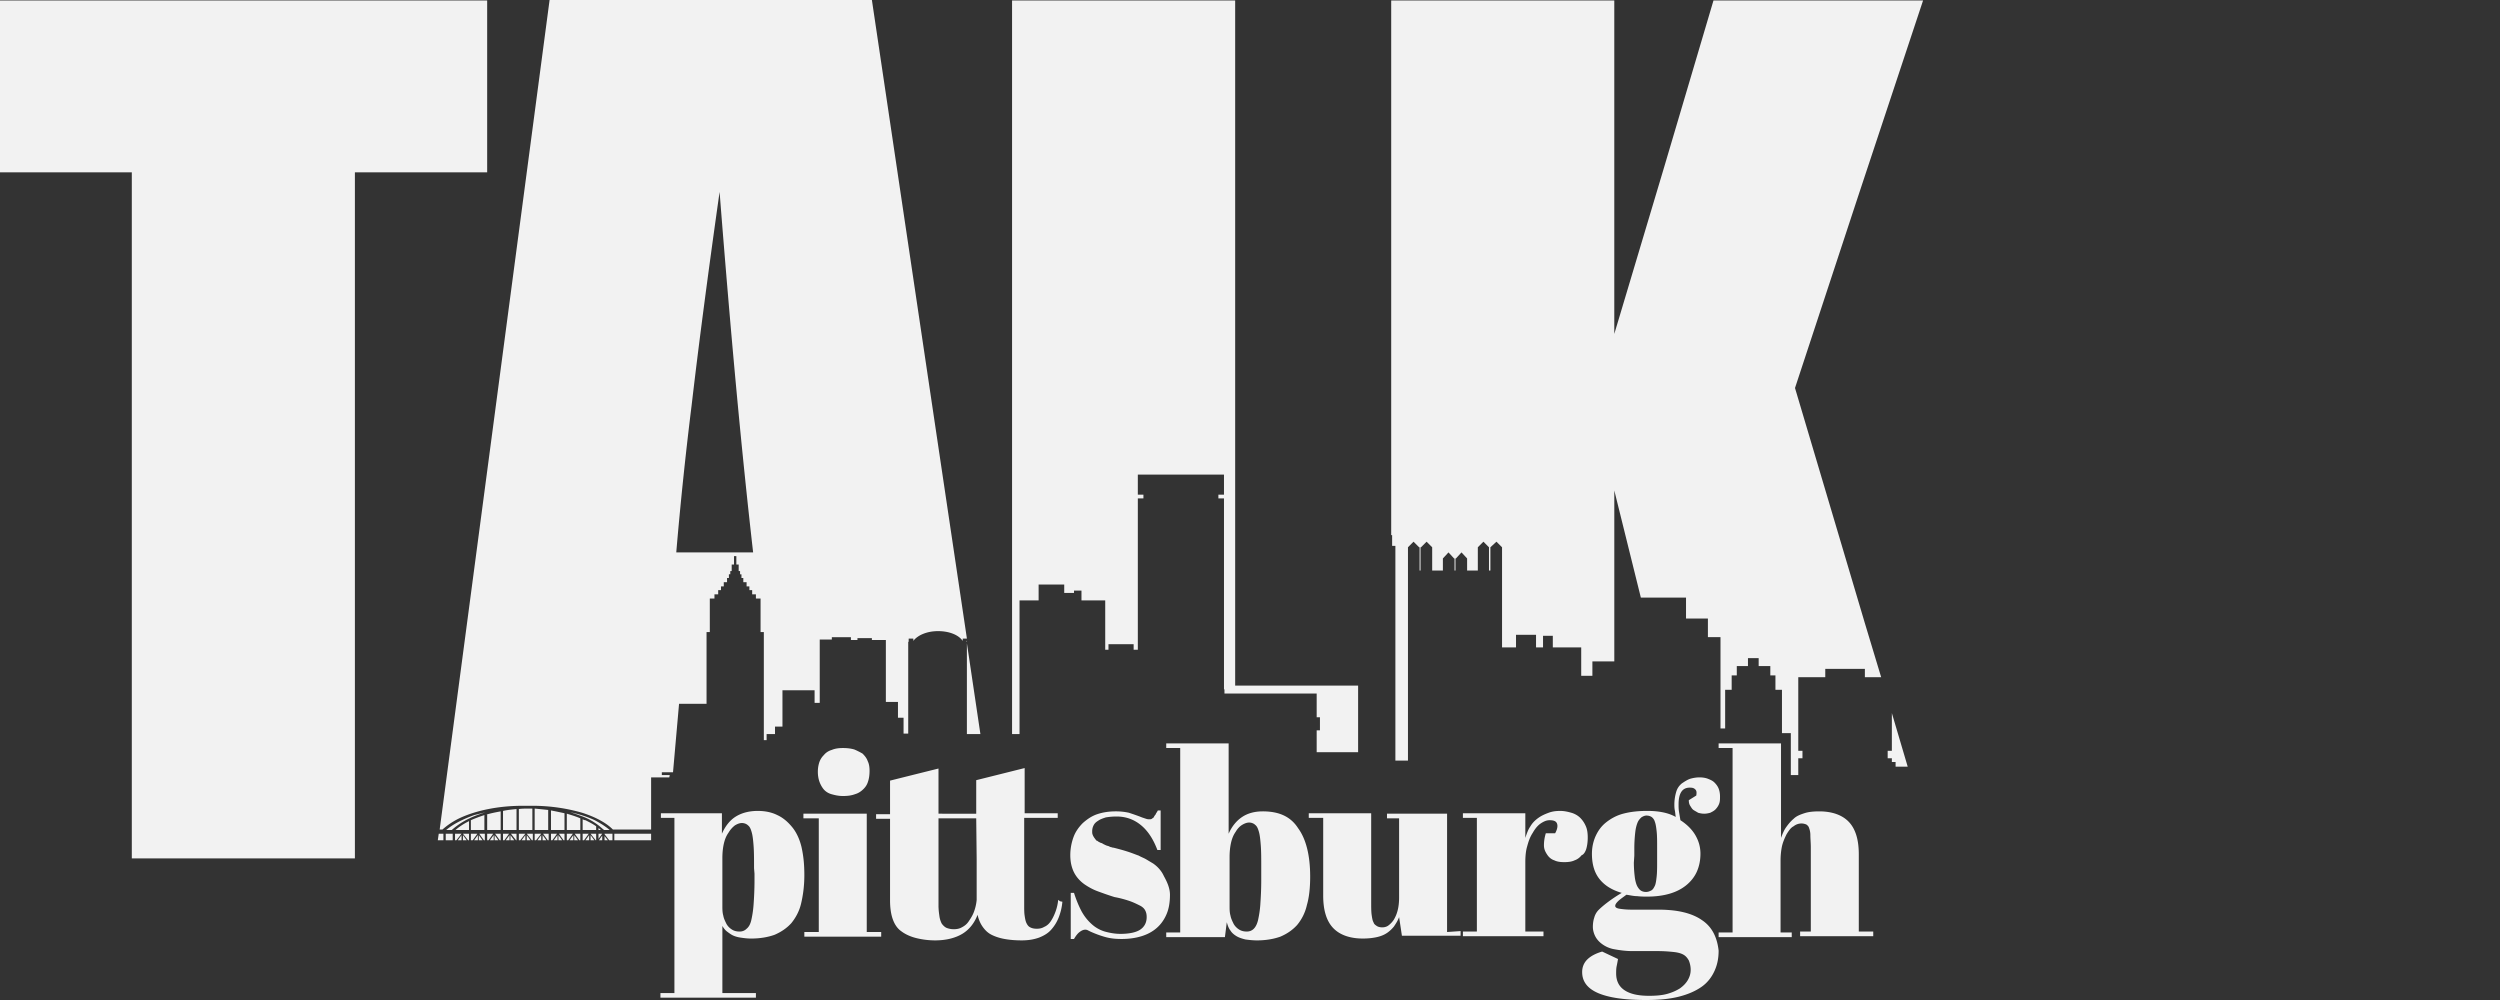 <svg xmlns="http://www.w3.org/2000/svg" width="500" height="200"><rect width="100%" height="100%" fill="#333333" stroke="none"/><path fill="#f2f2f2" fill-rule="evenodd" d="M97.433 17.326V.094H0v34.372h26.361v137.217H70.98V34.467h26.455zm1.49 150.723h.747l-.746-1.024zm-.186 0v-1.024l-.742 1.024zm-1.303-1.304v1.304h.28l.932-1.304zm-.652 1.304h.186v-1.304H95.85zm-1.023 0h.743l-.743-1.024zm-1.585-4.006v1.956h2.704v-2.98c-.095 0-.187.092-.282.092-.837.28-1.584.56-2.42.932zm7.732 4.006v-1.024l-.747 1.024zm3.168 0v-1.024l-.746 1.024zm.28 0h.743l-.743-1.024zm1.024 0h.185v-1.304h-1.209zm-3.169 0h.095v-1.304h-1.118zm-1.117 0h.745l-.745-1.024zm-6.518 0v-1.024l-.746 1.024zm4.376 0h.187v-1.304h-1.119zm93.43-39.683-.095-.28v.28zm2.701 18.445-2.701-18.165v18.165zM87.562 168.048h1.119v-1.303h-.932zm20.68 0v-1.023l-.746 1.024zm-15.652 0h.747l-.746-1.023zm1.585-1.303v1.304h.371l.932-1.304zm-.561 1.304h.19v-1.304H92.59zm.19-2.051v-1.77c-1.118.562-1.96 1.12-2.702 1.77zm-1.493 2.05v-1.023l-.743 1.024zm-1.304-1.303v1.304h.28l1.024-1.304zm31.859 0h7.355v1.304h-7.355zm11.085-11.736h-1.585v-.562h2.237l1.209-13.693h5.498v-14.343h.652v-6.709h.929v-.837h.746v-.837h.56v-.747h.558v-.838h.652v-.84h.371v-.744h.28v-.652h.28v-1.304h.466v-1.678h.466v1.678h.467v1.305h.277v.652h.28v.742h.372v.841h.653v.838h.559v.746h.557v.838h.747v.837h.932v6.709h.653v21.61h.556v-1.21h1.678v-1.49h1.491v-7.268h6.427v2.517h1.027V127.9h2.42v-.466h3.817v.56h1.307v-.374h2.888v.375h2.793v12.388h2.422v3.168h1.118v3.165h.932v-18.35h.092v-.652h.932v.466c.837-1.119 2.701-1.955 4.938-1.955 2.235 0 4.096.742 4.937 1.955v-.466h.838l-6.242-41.919L174.378 0h-64.46L98.552 85.795l-10.618 80.113h.557a14.623 14.623 0 0 1 3.543-2.331c3.259-1.49 7.636-2.422 12.574-2.422h1.864c3.725 0 7.08.561 9.967 1.398 2.608.838 4.748 1.956 6.146 3.355h7.637v-10.433h3.634zm4.377-73.965c1.398-12.018 3.259-26.176 5.59-42.666 1.118 14.254 2.236 27.483 3.353 39.497 1.12 12.017 2.236 22.826 3.355 32.607h-15.373a764.321 764.321 0 0 1 3.074-29.438zm-24.966 85.702v1.303h.28l.932-1.304zm-3.165 0v1.303h.277l.932-1.304zm-3.263 0v1.303h.281l1.027-1.304zm0-.747h2.703v-4.006c-.838-.091-1.77-.186-2.703-.277zm3.263 0h2.703v-3.35c-.899-.199-1.8-.386-2.703-.562zm10.71 2.05h.656l-.656-.838zm-1.955-4.006c-1.395-.653-3.074-1.21-4.843-1.585.185.095.37.095.56.19.653.186 1.304.463 1.86.652a12.801 12.801 0 0 1 3.17 1.77c.37.276.745.652 1.117.929h1.119c-.748-.653-1.771-1.304-2.983-1.956zm-5.59 1.956h2.702v-2.328c-.837-.371-1.77-.652-2.702-.932zm7.545.84.933 1.21h.651v-1.304h-1.584zm-23.473-3.915V166h2.702v-3.726c-1.023.186-1.955.375-2.887.652zM89.237 166h1.119a14.585 14.585 0 0 1 3.539-2.328c.932-.466 2.05-.837 3.167-1.212l-2.235.56c-2.33.838-4.286 1.861-5.59 2.98zm-.091.746h1.395v1.304h-1.395zm14.625-4.938v4.192h2.701v-4.283h-.84c-.558 0-1.21 0-1.861.09zm-3.17 4.938v1.304h.282l.928-1.304zm7.918 1.304h.746l-.746-1.024zm-7.917-2.051h2.702v-4.191c-.932.095-1.864.186-2.702.375zm3.169.747v1.304h.276l1.027-1.304zm10.898 1.304v-1.024l-.746 1.024zm.186 0h.743l-.743-1.024zm-2.145 0h.19v-1.304h-1.119zm-1.023 0h.746l-.746-1.024zm-2.141 0h.186v-1.304h-1.119zm1.955 0v-1.024l-.746 1.024zm4.377 0h.187v-1.304h-1.12zm.653-1.304v1.304h.28l.932-1.304zm3.914 1.304v-.932l-.656.932zm-3.915-4.192V166h2.702v-.743c-.652-.466-1.398-.838-2.141-1.213-.19 0-.375-.091-.561-.186zm3.168 2.142h.466c-.095-.091-.28-.277-.466-.372zm0 1.77.746-1.024h-.746zm-.56.279h.094v-1.303h-1.118zm-1.023 0h.745l-.745-1.023zm-.281 0v-1.023l-.743 1.024zm96.969-49.464v-.466h1.492v1.956h4.75v9.876h.65v-1.118h5.033v1.118h.838V99.674h1.118v-.743h-1.119v-4.006h17.232v4.006h-1.119v.743h1.119v38.193h.095v.837h18.444v4.753h.652v2.607h-.653v4.381h8.288v-13.322h-24.59V.095h-44.62v146.717h1.494v-26.737h3.817v-3.165h5.123v1.675zm144.198-40.986 12.76-38.754L384.614.094h-41.917l-9.872 33.35-9.967 33.346V.094H278.24v106.939h.187v2.141h.651v42.946h2.516v-42.665l1.114-1.118 1.119 1.119h.093v4.656h.187v-4.657h.095l1.118-1.118 1.117 1.119v4.656h2.142v-2.42l1.118-1.21 1.117 1.21h.095v2.42h.187v-2.42h.09l1.118-1.21 1.118 1.21v2.42h2.144v-4.657l1.12-1.118 1.113 1.119v4.656h.28v-4.657l1.213-1.118 1.118 1.119v20.028h2.792v-2.517h4.006v2.517h1.398v-2.33h1.956v2.33h5.681v5.68h2.235v-2.887h4.382V98.09l5.309 21.427h9.034v4.191h4.377v3.725h2.517v18.26h.932v-7.732h1.303v-2.887h1.024v-1.864h2.235v-1.585h2.141v1.585h2.33v1.864h1.025v2.887h1.306v8.664h1.77v8.384h1.49v-3.355h.838v-1.49h-.838v-14.719h5.4v-1.675h7.92v1.675h3.259l-3.26-10.805zm19.372 72.567h-.837v1.49h.837v.745h.746v.932h2.423l-3.169-10.713zM193.38 128.367v.28zm-.095-.557v.277zm-32.973 41.638c-.373-1.585-1.024-2.983-1.864-4.006-.84-1.023-1.771-1.864-2.98-2.422-1.118-.56-2.422-.837-3.915-.837-1.674 0-3.164.371-4.377 1.118-1.209.743-2.141 1.956-2.793 3.445v-4.097h-12.202v.929h2.702v35.028h-2.796v.929h19.095v-.929h-6.707v-13.415c.28.466.56.837.932 1.118.371.28.746.556 1.119.746.37.186.932.372 1.583.463.652.094 1.304.19 2.14.19 1.771 0 3.355-.281 4.658-.747 1.304-.558 2.422-1.305 3.354-2.327.837-1.028 1.585-2.331 1.956-3.916.375-1.584.652-3.444.652-5.68 0-2.236-.187-3.915-.558-5.59zm-9.41 5.31v1.304c0 1.864-.091 3.538-.186 4.843-.09 1.303-.28 2.33-.466 3.167-.186.747-.466 1.305-.932 1.676-.371.375-.837.56-1.395.56-.56 0-1.026-.094-1.492-.371a3.242 3.242 0 0 1-1.12-1.118c-.276-.56-.556-1.119-.65-1.678-.187-.652-.187-1.305-.187-2.05v-9.407c0-1.118.095-2.05.281-2.887.186-.839.466-1.585.933-2.237a5.115 5.115 0 0 1 1.303-1.49c.466-.28.932-.466 1.398-.466s.929.187 1.21.466c.374.277.56.743.745 1.396.186.652.282 1.492.373 2.702.093 1.212.093 2.701.093 4.472zm19.937-24.873c-.656-.186-1.399-.28-2.236-.28-.841 0-1.584.094-2.236.375-.652.186-1.212.557-1.584 1.024a3.659 3.659 0 0 0-.932 1.488 6.024 6.024 0 0 0-.28 1.865c0 .652.093 1.304.28 1.864a5.22 5.22 0 0 0 .837 1.581c.376.467.932.841 1.585 1.027.651.186 1.398.372 2.33.372.929 0 1.676-.095 2.421-.372.653-.187 1.21-.56 1.675-1.027.467-.466.747-.928.933-1.58.186-.56.28-1.308.28-2.05 0-.746-.095-1.399-.374-1.956-.187-.56-.558-1.027-1.024-1.493a14.63 14.63 0 0 0-1.675-.838zm2.512 36.517V162.74h-12.669v.932h3.074v22.731h-2.887v.929h15.37v-.929zm38.286-6.43a9.267 9.267 0 0 1-.56 2.424c-.28.743-.557 1.304-.931 1.861-.373.561-.84.932-1.305 1.119-.467.28-.933.37-1.49.37-.557 0-.931-.09-1.302-.276-.372-.186-.562-.466-.747-.837-.187-.376-.28-.842-.372-1.494-.094-.556-.094-1.303-.094-2.141v-17.42h6.707v-.929h-6.613v-9.039l-4.843 1.213-4.843 1.21v6.707H187.7v-9.034l-4.848 1.208-4.842 1.212v6.709h-2.793v.932h2.793v16.3c0 1.49.186 2.793.56 3.82.373 1.024.93 1.86 1.77 2.422.743.556 1.77 1.023 2.888 1.303 1.119.28 2.422.466 3.816.466 2.145 0 4.006-.466 5.405-1.303 1.398-.838 2.42-2.141 3.073-3.82.186.932.56 1.77 1.026 2.422s1.024 1.212 1.77 1.584c.744.37 1.585.652 2.608.837 1.023.186 2.14.28 3.445.28 1.307 0 2.424-.186 3.449-.56.932-.372 1.77-.838 2.42-1.581a8.107 8.107 0 0 0 1.49-2.421 11.21 11.21 0 0 0 .746-3.169l-.466-.094zm-16.302-8.104v8.103a9.268 9.268 0 0 1-.557 2.425c-.28.743-.652 1.304-1.027 1.861-.371.561-.837.932-1.395 1.213-.466.277-1.026.372-1.585.372a3.88 3.88 0 0 1-1.491-.28c-.373-.187-.653-.467-.93-.839a4.546 4.546 0 0 1-.466-1.489c-.094-.652-.185-1.304-.185-2.144v-17.419h7.545zm37.445 3.355c-.463-1.024-1.208-1.865-2.14-2.518l-1.399-.837c-.466-.28-1.023-.466-1.49-.745-.557-.187-1.209-.467-2.05-.743-.838-.281-1.86-.562-2.979-.842-.094 0-.185 0-.375-.09-.186 0-.37-.096-.557-.187-.186-.094-.371-.094-.56-.186-.187-.094-.277-.094-.372-.189-.09 0-.186-.09-.371-.185-.095-.092-.28-.092-.466-.187-.187-.09-.28-.185-.372-.185-.095-.095-.19-.186-.28-.186-.095 0-.186-.185-.28-.28-.092-.095-.187-.28-.28-.372-.093-.186-.187-.28-.278-.56-.094-.186-.094-.466-.094-.652 0-.467.094-.838.28-1.21.186-.374.466-.651.932-.932.372-.28.93-.466 1.49-.651a12.962 12.962 0 0 1 2.14-.186c1.865 0 3.45.557 4.843 1.675 1.399 1.119 2.517 2.793 3.355 5.029h.652v-7.917h-.557c-.187.372-.372.561-.466.838-.187.186-.281.375-.372.56-.095.092-.28.187-.375.281-.187.091-.277.091-.466.091-.187 0-.372 0-.653-.09l-.837-.28c-.932-.376-1.77-.653-2.607-.933a11.772 11.772 0 0 0-2.608-.281c-1.398 0-2.61.186-3.729.56-1.117.372-2.046 1.024-2.887 1.77-.838.838-1.49 1.77-1.86 2.794a10.581 10.581 0 0 0-.653 3.634c0 1.395.28 2.513.743 3.445.466.932 1.213 1.77 2.145 2.422.838.561 1.675 1.027 2.703 1.398 1.022.371 2.046.746 3.259 1.119 1.022.185 2.05.466 2.887.746.838.277 1.584.652 2.326 1.023.467.28.747.56.933.933.186.37.28.743.28 1.303 0 1.119-.466 1.956-1.303 2.517-.838.557-2.236.837-3.915.837-1.118 0-2.14-.186-3.164-.466a6.746 6.746 0 0 1-2.517-1.398c-.746-.653-1.398-1.395-2.05-2.514-.557-1.026-1.118-2.33-1.584-3.82h-.652v9.22h.653c.375-.65.746-1.117 1.117-1.394.375-.28.746-.466 1.118-.466.095 0 .28 0 .467.091l.56.28c1.023.466 2.047.84 3.073 1.119 1.024.28 2.051.37 3.169.37 1.489 0 2.793-.185 4.005-.556 1.209-.375 2.232-.932 3.073-1.679.838-.743 1.49-1.675 1.956-2.793.466-1.118.653-2.422.653-3.82s-.653-2.702-1.214-3.725zm19.748-12.95c-1.58 0-2.979.375-4.096 1.118-1.119.746-2.051 1.865-2.703 3.354v-18.07h-12.481v.93h2.796v36.889h-2.796v.932h11.736l.189-1.49.186-1.493c.186.652.371 1.212.742 1.679.28.466.747.838 1.213 1.118.466.277 1.024.466 1.77.652.652.091 1.489.186 2.327.186 1.773 0 3.353-.281 4.661-.747 1.303-.557 2.421-1.304 3.35-2.327a9.513 9.513 0 0 0 1.96-4.006c.462-1.584.652-3.539.652-5.684 0-4.283-.842-7.546-2.422-9.686-1.494-2.328-3.82-3.355-7.083-3.355zm-.277 12.483v1.305c0 1.864-.094 3.539-.186 4.843a21.144 21.144 0 0 1-.467 3.168c-.188.746-.466 1.304-.84 1.675-.371.375-.838.561-1.395.561-.56 0-1.026-.095-1.492-.372a3.25 3.25 0 0 1-1.12-1.118c-.275-.56-.556-1.118-.65-1.678-.186-.652-.186-1.305-.186-2.05v-9.593c0-1.118.095-2.05.28-2.888.187-.84.466-1.584.933-2.235.372-.653.838-1.12 1.304-1.399.466-.28.932-.466 1.398-.466s.929.187 1.208.466c.372.28.561.746.747 1.399.186.652.28 1.49.372 2.701.094 1.21.094 2.7.094 4.469zm37.165 11.646V162.74h-12.017v.932h2.421v15.838c0 .929-.09 1.77-.276 2.512a7.013 7.013 0 0 1-.746 1.865c-.28.466-.747.932-1.119 1.21-.371.279-.837.374-1.208.374-.466 0-.842-.094-1.119-.28-.28-.186-.56-.372-.651-.747-.19-.276-.28-.838-.375-1.49-.091-.652-.091-1.584-.091-2.607v-17.698h-12.483v.929h2.887v15.556c0 2.888.653 5.034 1.956 6.428 1.303 1.399 3.354 2.144 5.96 2.144 1.028 0 1.956-.093 2.797-.28.838-.186 1.49-.465 2.047-.837.53-.362 1.001-.801 1.399-1.304.37-.56.745-1.118 1.022-1.864l.281 1.864.28 1.861h11.736v-.932zm27.854-16.674c.185-.653.28-1.399.28-2.237 0-.837-.095-1.584-.375-2.235-.28-.653-.652-1.213-1.118-1.68s-1.118-.837-1.77-1.023c-.652-.185-1.398-.37-2.235-.37-.838 0-1.585.09-2.328.37-.746.28-1.398.558-2.05 1.024-.652.466-1.212 1.026-1.584 1.678-.466.653-.746 1.49-1.023 2.328v-4.935h-12.483v.929h2.793v22.731h-2.793v.932h16.114v-.932h-3.631v-13.881c0-1.115.091-2.233.372-3.165.28-1.028.56-1.865 1.118-2.703.466-.837 1.023-1.49 1.583-1.864.558-.371 1.119-.653 1.77-.653.838 0 1.304.187 1.49.653.186.466.094 1.118-.372 1.96h-1.864c-.277.928-.372 1.674-.372 2.42 0 .743.28 1.305.652 1.861.371.561.837.932 1.399 1.119.556.28 1.209.37 2.046.37.746 0 1.493-.09 2.05-.37.56-.187 1.026-.558 1.399-1.024.371-.095.746-.652.932-1.303zm23.192 14.344c-1.956-1.399-4.843-2.142-8.754-2.142h-5.31a15.66 15.66 0 0 1-2.516-.185c-.56-.095-.837-.28-.837-.56 0-.281.186-.558.557-.933.376-.372.932-.743 1.679-1.304.743.095 1.394.28 2.141.28.746.092 1.398.092 2.051.092 1.583 0 3.073-.187 4.376-.558 1.304-.37 2.422-.932 3.354-1.678.932-.744 1.675-1.676 2.141-2.699.466-1.027.746-2.236.746-3.634s-.371-2.608-1.023-3.726c-.652-1.118-1.678-2.144-2.983-2.983l-.28-1.674c-.09-.561-.09-1.028-.09-1.49 0-1.118.186-1.959.557-2.516.372-.56.932-.837 1.678-.837.558 0 .839.09 1.118.37.277.28.277.653.187 1.21l-1.494.932c0 .466.095.841.28 1.119.186.28.376.65.653.837.28.19.651.375.932.56.37.095.746.187 1.212.187.463 0 .838-.092 1.209-.187.372-.185.746-.37 1.027-.651.277-.28.558-.653.743-1.12.186-.465.186-.931.186-1.488 0-.56-.092-1.119-.277-1.585-.19-.466-.466-.837-.841-1.212-.372-.37-.838-.556-1.304-.743-.466-.189-1.118-.28-1.675-.28-.56 0-1.212.091-1.864.28-.558.187-1.119.558-1.675.929-.561.466-.932 1.027-1.119 1.679a8.998 8.998 0 0 0-.375 2.517c0 .371 0 .742.095 1.208.095.466.095.838.186 1.304-.838-.466-1.675-.743-2.607-.932-.933-.186-1.956-.277-3.074-.277-1.864 0-3.45.186-4.843.557-1.398.372-2.517 1.027-3.449 1.77-.932.746-1.584 1.678-2.05 2.702s-.743 2.236-.743 3.54c0 2.05.466 3.725 1.49 5.03 1.023 1.302 2.517 2.235 4.472 2.796a29.178 29.178 0 0 0-2.797 1.86c-.743.56-1.395 1.12-1.77 1.493-.448.434-.77.982-.929 1.585-.19.557-.28 1.21-.28 1.86s.186 1.304.467 1.865c.28.557.743 1.118 1.398 1.584a5.757 5.757 0 0 0 2.42 1.024c1.024.185 2.237.37 3.632.37h5.032c1.304 0 2.422.096 3.259.187.838.093 1.49.28 1.956.56.466.281.746.652 1.023 1.118.19.466.375 1.119.375 1.865 0 .743-.186 1.394-.56 2.046-.372.653-.932 1.213-1.585 1.68-.743.465-1.58.837-2.607 1.118-1.023.276-2.236.37-3.539.37-2.236 0-3.82-.371-4.938-1.118-1.119-.746-1.675-1.864-1.675-3.353 0-.466 0-.932.09-1.399.095-.462.19-.928.28-1.49l-1.583-.742-1.58-.746c-1.308.37-2.33.932-2.983 1.584-.652.651-1.023 1.489-1.023 2.512 0 1.865 1.023 3.263 3.164 4.195 2.145.929 5.31 1.395 9.595 1.395 2.517 0 4.658-.186 6.522-.652 1.862-.466 3.354-1.118 4.563-1.956 1.212-.837 2.051-1.954 2.608-3.167.56-1.21.84-2.513.84-4.098-.279-2.516-1.211-4.657-3.262-6.055zm-13.597-12.95v-1.394c0-1.304.091-2.422.186-3.263.09-.838.276-1.49.466-1.956.186-.466.466-.743.742-1.023.28-.186.653-.375 1.028-.375.37 0 .742.094 1.023.28.28.186.557.56.652.932.185.466.28 1.118.37 1.956.096.838.096 1.955.096 3.354v2.517c0 1.208 0 2.326-.095 3.164-.09.84-.186 1.492-.371 1.864-.187.371-.372.746-.747.933-.371.185-.653.28-1.024.28s-.745-.095-1.022-.28c-.28-.187-.561-.562-.747-.933-.186-.372-.372-1.023-.466-1.77a24.038 24.038 0 0 1-.186-2.887zm44.895 15.28v-15.556c0-2.888-.651-5.034-1.955-6.428-1.304-1.399-3.354-2.144-5.961-2.144-1.118 0-2.142.094-2.982.374-.838.277-1.585.557-2.142 1.118-.557.463-1.023 1.024-1.49 1.675-.465.653-.745 1.399-1.026 2.142v-18.907h-12.48v.928h2.794v36.89h-2.793v.932h14.624v-.932h-2.236v-14.345c0-1.026.091-1.955.28-2.887.187-.838.558-1.68.929-2.422.466-.746.84-1.304 1.398-1.585a2.515 2.515 0 0 1 1.585-.56c.371 0 .652.094.932.185.276.19.466.376.557.656.095.276.28.743.28 1.49 0 .742.09 1.489.09 2.512v16.77h-2.14v.932h14.624v-.932h-2.888z"/></svg>